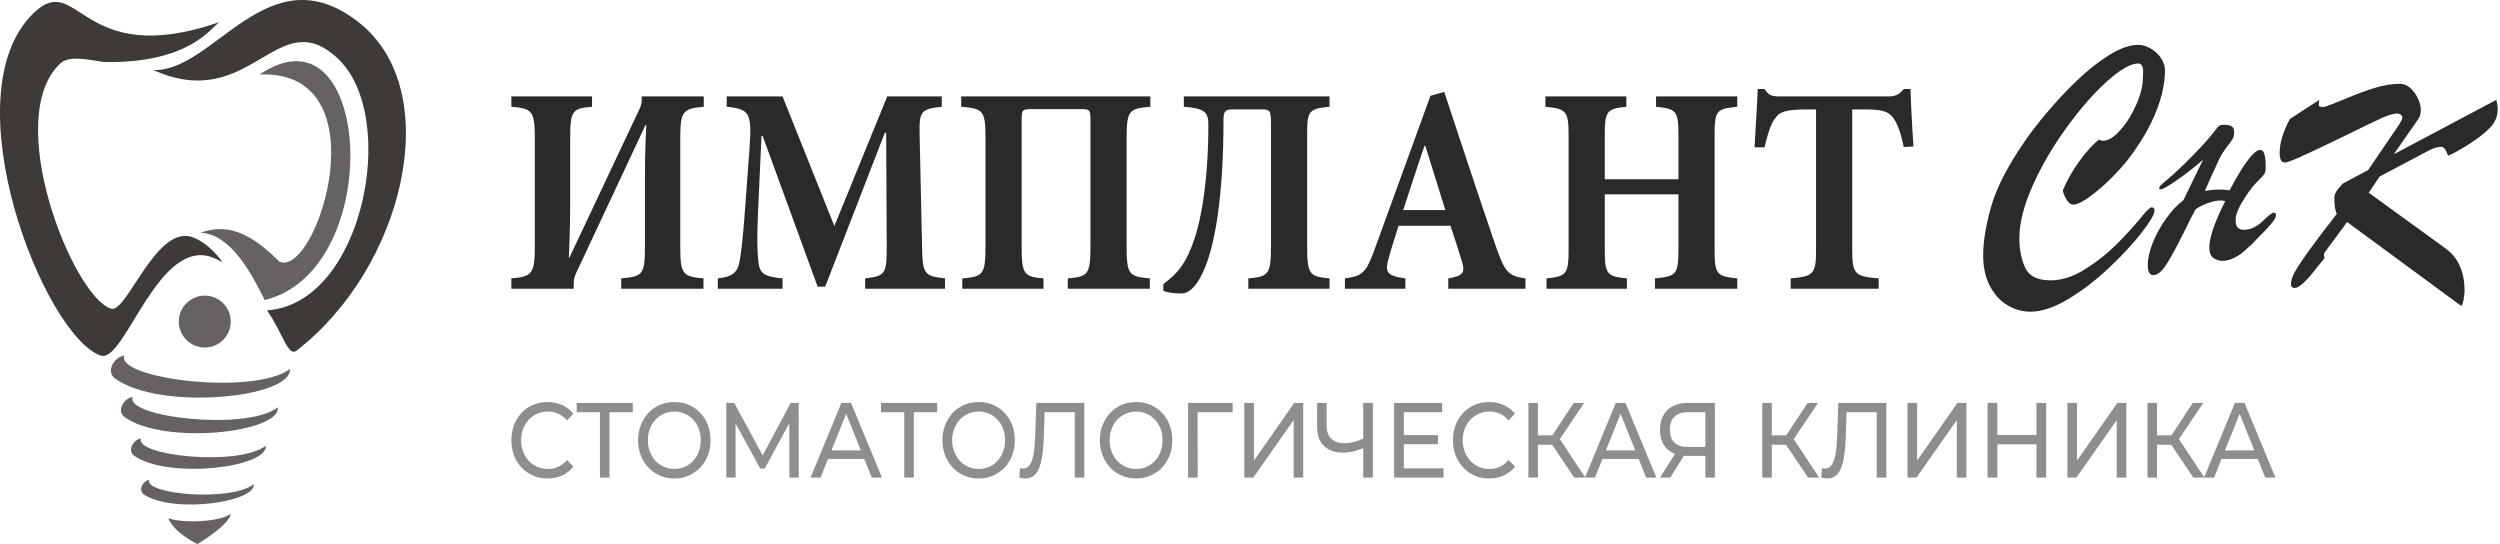 <svg width="836" height="182" viewBox="0 0 836 182" fill="none" xmlns="http://www.w3.org/2000/svg">
<path d="M183.044 160C184.833 160 186.461 159.679 187.957 159.001C189.421 158.324 190.692 157.359 191.732 156.074L189.618 153.825C187.893 155.824 185.743 156.824 183.205 156.824C181.512 156.824 179.983 156.397 178.616 155.574C177.249 154.754 176.177 153.577 175.427 152.112C174.647 150.649 174.255 149.044 174.255 147.224C174.255 145.403 174.647 143.762 175.427 142.299C176.177 140.835 177.249 139.695 178.616 138.873C179.983 138.053 181.512 137.624 183.205 137.624C185.777 137.624 187.892 138.623 189.618 140.585L191.732 138.338C190.692 137.053 189.421 136.09 187.957 135.41C186.493 134.768 184.866 134.447 183.076 134.447C180.797 134.447 178.747 134.983 176.891 136.089C175.037 137.195 173.605 138.729 172.564 140.656C171.522 142.62 171 144.797 171 147.222C171 149.65 171.522 151.827 172.564 153.753C173.606 155.717 175.037 157.215 176.891 158.322C178.714 159.429 180.765 159.999 183.043 159.999L183.044 160ZM211.619 134.733H192.841V137.837H200.62V159.715H203.809V137.837H211.619V134.733ZM225.514 160C227.794 160 229.843 159.43 231.699 158.324C233.554 157.217 234.986 155.718 236.026 153.755C237.069 151.828 237.587 149.651 237.587 147.224C237.587 144.797 237.068 142.62 236.026 140.657C234.985 138.731 233.554 137.197 231.699 136.09C229.844 134.983 227.794 134.449 225.514 134.449C223.204 134.449 221.153 134.984 219.298 136.09C217.446 137.197 216.012 138.731 214.971 140.694C213.897 142.658 213.377 144.835 213.377 147.225C213.377 149.616 213.897 151.794 214.971 153.756C216.013 155.72 217.446 157.218 219.298 158.325C221.153 159.432 223.204 160.001 225.514 160.001V160ZM225.514 156.824C223.855 156.824 222.326 156.397 220.99 155.574C219.625 154.754 218.551 153.577 217.801 152.112C217.02 150.649 216.629 149.044 216.629 147.224C216.629 145.403 217.02 143.762 217.801 142.299C218.551 140.835 219.625 139.695 220.99 138.873C222.326 138.053 223.855 137.624 225.514 137.624C227.175 137.624 228.703 138.052 230.039 138.873C231.374 139.695 232.415 140.837 233.194 142.299C233.944 143.762 234.334 145.403 234.334 147.224C234.334 149.044 233.943 150.649 233.194 152.112C232.415 153.577 231.372 154.754 230.039 155.574C228.703 156.395 227.175 156.824 225.514 156.824ZM267.106 159.715L267.076 134.733H264.407L255.033 152.292L245.531 134.733H242.862V159.715H245.987V141.621L254.222 156.682H255.719L263.952 141.514L263.985 159.716H267.109L267.106 159.715ZM291.517 159.715H294.934L284.584 134.733H281.362L271.045 159.715H274.397L276.902 153.469H289.009L291.514 159.715H291.517ZM278.044 150.615L282.957 138.373L287.871 150.615H278.042H278.044ZM313.383 134.733H294.605V137.837H302.384V159.715H305.573V137.837H313.383V134.733ZM327.283 160C329.561 160 331.61 159.43 333.466 158.324C335.321 157.217 336.754 155.718 337.795 153.755C338.837 151.828 339.356 149.651 339.356 147.224C339.356 144.797 338.836 142.62 337.795 140.657C336.753 138.731 335.321 137.197 333.466 136.09C331.612 134.983 329.561 134.449 327.283 134.449C324.973 134.449 322.922 134.984 321.067 136.09C319.214 137.197 317.781 138.731 316.739 140.694C315.665 142.658 315.145 144.835 315.145 147.225C315.145 149.616 315.665 151.794 316.739 153.756C317.782 155.72 319.214 157.218 321.067 158.325C322.922 159.432 324.973 160.001 327.283 160.001V160ZM327.283 156.824C325.624 156.824 324.094 156.397 322.759 155.574C321.392 154.754 320.319 153.577 319.569 152.112C318.789 150.649 318.398 149.044 318.398 147.224C318.398 145.403 318.789 143.762 319.569 142.299C320.319 140.835 321.392 139.695 322.759 138.873C324.094 138.053 325.624 137.624 327.283 137.624C328.943 137.624 330.472 138.052 331.808 138.873C333.143 139.695 334.182 140.837 334.963 142.299C335.713 143.762 336.103 145.403 336.103 147.224C336.103 149.044 335.712 150.649 334.963 152.112C334.182 153.577 333.141 154.754 331.808 155.574C330.472 156.395 328.943 156.824 327.283 156.824ZM346.55 134.733L346.192 145.26C346.094 147.938 345.933 150.115 345.639 151.756C345.347 153.397 344.923 154.61 344.371 155.431C343.817 156.251 343.068 156.681 342.125 156.681C341.767 156.681 341.442 156.644 341.084 156.538L340.856 159.715C341.539 159.894 342.222 160 342.906 160C344.371 160 345.542 159.464 346.422 158.359C347.301 157.289 347.918 155.683 348.342 153.541C348.733 151.401 348.993 148.616 349.09 145.155L349.318 137.839H359.407V159.716H362.597V134.734H346.553L346.55 134.733ZM379.941 160C382.219 160 384.27 159.43 386.124 158.324C387.979 157.217 389.412 155.718 390.453 153.755C391.495 151.828 392.014 149.651 392.014 147.224C392.014 144.797 391.494 142.62 390.453 140.657C389.411 138.731 387.979 137.197 386.124 136.09C384.271 134.983 382.219 134.449 379.941 134.449C377.631 134.449 375.58 134.984 373.725 136.09C371.872 137.197 370.439 138.731 369.398 140.694C368.323 142.658 367.804 144.835 367.804 147.225C367.804 149.616 368.323 151.794 369.398 153.756C370.44 155.72 371.872 157.218 373.725 158.325C375.58 159.432 377.631 160.001 379.941 160.001V160ZM379.941 156.824C378.282 156.824 376.752 156.397 375.417 155.574C374.05 154.754 372.977 153.577 372.227 152.112C371.447 150.649 371.056 149.044 371.056 147.224C371.056 145.403 371.447 143.762 372.227 142.299C372.977 140.835 374.05 139.695 375.417 138.873C376.752 138.053 378.282 137.624 379.941 137.624C381.601 137.624 383.13 138.052 384.466 138.873C385.801 139.695 386.84 140.837 387.621 142.299C388.371 143.762 388.761 145.403 388.761 147.224C388.761 149.044 388.37 150.649 387.621 152.112C386.84 153.577 385.799 154.754 384.466 155.574C383.13 156.395 381.601 156.824 379.941 156.824ZM412.225 134.733H397.288V159.715H400.51L400.477 137.837H412.193L412.226 134.733H412.225ZM416.098 159.715H419.094L432.599 140.479V159.715H435.789V134.733H432.795L419.322 154.005V134.733H416.098V159.715ZM455.868 134.733V146.653C453.752 147.687 451.671 148.223 449.554 148.223C447.667 148.223 446.202 147.724 445.194 146.723C444.15 145.724 443.63 144.297 443.63 142.441V134.733H440.441V142.834C440.441 145.582 441.221 147.689 442.752 149.151C444.28 150.615 446.429 151.364 449.195 151.364C451.245 151.364 453.457 150.864 455.867 149.83V159.716H459.089V134.734H455.867L455.868 134.733ZM469.438 156.61V148.544H480.862V145.51H469.438V137.837H482.261V134.733H466.183V159.715H482.716V156.61H469.437H469.438ZM497.917 160C499.708 160 501.335 159.679 502.832 159.001C504.296 158.324 505.566 157.359 506.607 156.074L504.491 153.825C502.768 155.824 500.618 156.824 498.08 156.824C496.386 156.824 494.857 156.397 493.491 155.574C492.123 154.754 491.051 153.577 490.301 152.112C489.52 150.649 489.128 149.044 489.128 147.224C489.128 145.403 489.52 143.762 490.301 142.299C491.051 140.835 492.123 139.695 493.491 138.873C494.857 138.053 496.386 137.624 498.08 137.624C500.652 137.624 502.766 138.623 504.491 140.585L506.607 138.338C505.566 137.053 504.296 136.09 502.832 135.41C501.368 134.768 499.74 134.447 497.95 134.447C495.672 134.447 493.622 134.983 491.766 136.089C489.912 137.195 488.479 138.729 487.437 140.656C486.396 142.62 485.876 144.797 485.876 147.222C485.876 149.65 486.398 151.827 487.437 153.753C488.481 155.717 489.912 157.215 491.766 158.322C493.589 159.429 495.639 159.999 497.916 159.999L497.917 160ZM526.43 159.715H530.139L521.611 146.831L529.747 134.733H526.266L519.107 145.582H514.289V134.733H511.099V159.715H514.289V148.722H519.042L526.43 159.715ZM550.481 159.715H553.898L543.548 134.733H540.326L530.01 159.715H533.361L535.866 153.469H547.973L550.478 159.715H550.481ZM537.008 150.615L541.921 138.373L546.836 150.615H537.007H537.008ZM564.312 134.733C561.48 134.733 559.266 135.517 557.607 137.088C555.947 138.694 555.099 140.906 555.099 143.726C555.099 145.724 555.524 147.402 556.402 148.794C557.282 150.185 558.517 151.185 560.145 151.793L555.098 159.715H558.549L563.106 152.399C563.3 152.434 563.594 152.434 563.985 152.434H570.264V159.715H573.455V134.733H564.309H564.312ZM558.387 143.69C558.387 141.8 558.909 140.335 559.951 139.336C560.993 138.336 562.49 137.836 564.442 137.836H570.267V149.436H564.246C562.326 149.436 560.863 148.936 559.885 147.936C558.876 146.972 558.388 145.546 558.388 143.688L558.387 143.69ZM604.635 159.715H608.346L599.817 146.831L607.954 134.733H604.471L597.312 145.582H592.495V134.733H589.306V159.715H592.495V148.722H597.248L604.635 159.715ZM614.724 134.733L614.367 145.26C614.268 147.938 614.107 150.115 613.815 151.756C613.521 153.397 613.099 154.61 612.544 155.431C611.991 156.251 611.243 156.681 610.299 156.681C609.941 156.681 609.615 156.644 609.257 156.538L609.029 159.715C609.712 159.894 610.396 160 611.079 160C612.544 160 613.716 159.464 614.595 158.359C615.474 157.289 616.092 155.683 616.516 153.541C616.906 151.401 617.167 148.616 617.265 145.155L617.493 137.839H627.581V159.716H630.772V134.734H614.726L614.724 134.733ZM637.865 159.715H640.859L654.364 140.479V159.715H657.554V134.733H654.561L641.086 154.005V134.733H637.863V159.715H637.865ZM680.988 134.733V145.475H667.903V134.733H664.649V159.715H667.903V148.581H680.988V159.715H684.241V134.733H680.988ZM691.336 159.715H694.33L707.836 140.479V159.715H711.026V134.733H708.032L694.559 154.005V134.733H691.336V159.715ZM733.45 159.715H737.16L728.632 146.831L736.768 134.733H733.287L726.128 145.582H721.309V134.733H718.12V159.715H721.309V148.722H726.063L733.45 159.715ZM757.502 159.715H760.919L750.569 134.733H747.347L737.03 159.715H740.382L742.887 153.469H754.994L757.499 159.715H757.502ZM744.029 150.615L748.942 138.373L753.856 150.615H744.028H744.029Z" fill="#8D8E8E"/>
<path d="M235.249 96.557V93.094C228.301 92.5 227.488 91.709 227.488 82.506V46.191C227.488 37.286 228.301 36.297 235.338 35.702V32.239H214.583V33.624C214.583 34.417 214.313 35.702 213.591 36.989L190.401 86.168H190.22C190.672 75.679 190.672 70.434 190.672 66.476V46.291C190.672 36.89 191.392 36.297 197.981 35.703V32.24H171V35.703C178.039 36.297 178.849 37.089 178.849 46.687V82.111C178.849 91.511 178.038 92.5 171 93.094V96.557H191.844V95.172C191.844 93.886 191.934 92.798 192.657 91.312L215.848 41.837H216.118C215.668 51.337 215.668 55.691 215.668 59.253V82.506C215.668 91.709 214.946 92.5 207.727 93.094V96.557H235.249ZM316.01 96.557V93.094C308.971 92.303 308.521 91.61 308.339 82.506L307.527 45.498C307.346 37.286 307.707 36.494 314.927 35.703V32.24H296.698L279.013 75.581L261.688 32.24H243.009V35.703C250.769 36.496 251.401 37.88 250.68 49.061L249.235 68.654C248.514 79.044 247.881 84.287 247.34 87.355C246.709 90.917 245.086 92.599 240.031 93.094V96.557H261.688V93.094C255.643 92.5 253.928 91.61 253.568 87.157C253.207 84.091 253.115 79.44 253.477 71.227L254.65 45.401H255.011L273.419 95.865H275.945L295.888 44.411H296.338L296.52 82.507C296.52 91.611 296.068 92.305 289.301 93.095V96.558H316.011L316.01 96.557ZM384.5 96.557V93.094C377.461 92.5 376.739 91.809 376.739 82.111V46.489C376.739 36.989 377.461 36.297 384.681 35.702V32.239H321.425V35.702C328.826 36.295 329.546 36.988 329.546 46.29V82.109C329.546 91.808 328.826 92.499 321.787 93.092V96.556H348.948V93.092C342.361 92.499 341.637 91.808 341.637 82.109V40.055C341.637 36.69 341.819 36.493 345.247 36.493H361.039C364.467 36.493 364.646 36.493 364.646 40.352V82.109C364.646 91.808 363.927 92.499 357.068 93.092V96.556H384.5V96.557ZM444.597 96.557V93.094C437.83 92.5 437.109 91.709 437.109 82.111V44.41C437.109 37.089 437.83 36.297 444.597 35.702V32.239H395.871V35.702C402.818 36.197 404.082 37.483 404.082 41.738C404.082 59.154 401.916 74.293 398.308 82.902C396.05 88.542 393.615 91.61 389.012 94.973V97.25C390.276 97.745 392.262 98.139 394.967 98.139C397.134 98.139 399.119 96.655 401.105 93.291C406.7 83.792 409.136 63.408 409.136 40.452C409.136 37.384 409.497 36.593 412.113 36.593H421.769C424.836 36.593 425.017 36.889 425.017 41.936V82.109C425.017 91.708 424.296 92.499 417.438 93.092V96.556H444.599L444.597 96.557ZM510.11 96.557V93.094C504.335 92.303 503.253 91.016 500.185 82.308C494.318 65.289 488.723 48.071 482.949 30.755L478.348 32.041L459.849 82.902C456.872 91.214 455.698 92.303 449.743 93.092V96.556H469.956V93.092C463.369 92.203 463.097 90.816 464.453 86.068C465.534 82.109 466.709 78.548 467.7 75.48H485.027C486.378 79.438 487.732 83.693 488.635 86.662C490.08 91.016 489.628 92.203 484.303 93.094V96.557H510.111H510.11ZM483.309 70.237H469.234C471.579 63.211 473.835 55.986 476.362 48.764H476.632L483.309 70.237ZM580.941 32.239H553.781V35.702C560.55 36.395 561.271 36.988 561.271 45.4V59.945H536.636V45.4C536.636 36.989 537.357 36.395 543.855 35.702V32.239H516.783V35.702C523.731 36.395 524.543 36.988 524.543 45.4V83.397C524.543 91.808 523.731 92.402 517.144 93.094V96.557H544.034V93.094C537.357 92.402 536.635 91.809 536.635 83.397V64.992H561.269V83.397C561.269 91.808 560.548 92.402 553.419 93.094V96.557H580.94V93.094C574.083 92.402 573.361 91.809 573.361 83.496V45.4C573.361 36.989 573.903 36.395 580.94 35.702V32.239H580.941ZM639.868 48.962C639.416 42.63 638.965 33.92 638.876 29.766H636.618C635.085 31.647 633.822 32.239 631.476 32.239H595.199C592.584 32.239 591.41 31.943 590.058 29.766H587.801C587.619 34.812 587.079 42.036 586.717 49.259H590.057C591.229 44.312 592.31 40.947 593.847 39.265C595.11 37.583 596.733 36.594 604.223 36.594H607.291V83.397C607.291 91.808 606.389 92.402 598.809 93.094V96.557H628.228V93.094C620.286 92.402 619.383 91.809 619.383 83.397V36.594H623.444C628.769 36.594 631.024 37.089 632.649 38.869C634.273 40.651 635.537 44.016 636.618 49.161L639.868 48.963V48.962Z" fill="#2B2A29"/>
<path d="M701.874 46.665C702.272 46.925 702.741 47.059 703.304 47.059C705.02 47.059 706.933 45.877 709.041 43.505C711.147 41.138 712.933 38.289 714.392 34.949C715.852 31.617 716.577 28.665 716.577 26.087C716.577 25.939 716.597 25.632 716.626 25.149C716.655 24.658 716.67 24.282 716.67 24.016C716.67 22.157 716.123 21.231 715.042 21.231C712.511 21.231 709.04 23.217 704.615 27.19C700.19 31.157 695.69 36.279 691.129 42.553C686.56 48.822 682.782 55.29 679.774 61.963C676.775 68.622 675.277 74.548 675.277 79.713C675.277 83.468 675.932 86.752 677.234 89.55C678.541 92.356 681.372 93.749 685.733 93.749C689.463 93.749 693.309 92.507 697.27 90.023C701.237 87.529 704.793 84.709 707.944 81.54C711.107 78.375 713.987 75.191 716.577 71.982C718.027 70.213 719.014 69.325 719.567 69.325C720.174 69.325 720.469 69.69 720.469 70.41C720.469 71.656 719.029 74.121 716.145 77.824C713.258 81.535 709.638 85.434 705.287 89.53C700.931 93.636 696.393 97.121 691.682 99.97C686.967 102.808 682.734 104.233 678.971 104.233C676.298 104.233 673.752 103.518 671.324 102.089C668.908 100.655 666.943 98.514 665.44 95.672C663.93 92.838 663.175 89.416 663.175 85.42C663.175 80.831 664.062 75.408 665.824 69.143C667.584 62.883 671.333 55.58 677.08 47.244C678.946 44.507 681.406 41.31 684.475 37.662C687.533 34.015 690.864 30.46 694.463 26.996C698.059 23.54 701.685 20.672 705.325 18.4C708.967 16.138 712.211 15 715.062 15C716.393 15 717.77 15.407 719.176 16.213C720.596 17.03 721.741 18.101 722.639 19.421C723.531 20.742 723.985 22.137 723.985 23.601C723.985 25.918 723.63 28.549 722.91 31.502C722.204 34.449 720.941 37.776 719.127 41.506C717.311 45.217 714.841 49.117 711.708 53.193C710.317 55.047 708.389 57.187 705.937 59.631C703.485 62.065 701.069 64.145 698.696 65.861C696.327 67.575 694.499 68.43 693.225 68.43C692.481 68.43 691.804 67.93 691.173 66.93C690.541 65.92 690.079 64.84 689.782 63.672C691.209 60.345 693.033 57.128 695.242 54.021C697.463 50.931 699.667 48.475 701.872 46.662L701.874 46.665Z" fill="#2B2A29"/>
<path d="M730.126 66.94L736.719 53.384C735.778 54.271 734.055 55.687 731.556 57.643C730.431 58.53 728.872 59.635 726.903 60.966C724.92 62.291 723.565 63.076 722.815 63.292H722.257L722.001 62.878C722.001 62.424 722.844 61.553 724.531 60.222C726.855 58.309 729.765 55.564 733.257 52C736.751 48.432 739.166 45.726 740.509 43.897C741.268 42.866 741.826 42.24 742.166 42.038C742.51 41.826 743.04 41.723 743.744 41.723C745.979 41.723 747.093 42.442 747.093 43.897C747.093 44.927 746.966 45.705 746.714 46.223C746.472 46.755 745.979 47.456 745.253 48.353C744.523 49.25 743.803 50.27 743.078 51.433C742.362 52.587 741.584 54.169 740.764 56.17C740.606 56.515 740.38 57.008 740.084 57.614C739.793 58.23 739.509 58.827 739.227 59.423C738.847 60.329 738.52 61.079 738.275 61.675C738.014 62.27 737.697 63.007 737.333 63.874C738.902 63.553 740.5 63.391 742.117 63.391C743.583 63.391 744.726 63.489 745.545 63.676C750.34 54.651 753.767 50.121 755.839 50.121C757.037 50.121 757.644 51.93 757.644 55.564C757.644 56.786 757.531 57.603 757.305 58.029C757.073 58.443 756.559 59.039 755.746 59.817C754.014 61.43 752.288 63.572 750.567 66.27C748.83 68.956 747.859 71.159 747.623 72.879V74.48C747.869 76.057 748.772 76.847 750.335 76.847C752.579 76.847 754.745 75.816 756.828 73.775C758.647 71.986 759.856 71.089 760.443 71.089C760.866 71.089 761.084 71.459 761.084 72.178C761.084 72.715 760.487 73.672 759.308 75.067C758.129 76.463 756.94 77.714 755.746 78.822C755.15 79.418 754.572 80.015 754.029 80.611C753.511 81.237 752.915 81.824 752.224 82.376L751.529 82.991L751.055 83.459C749.94 84.54 748.671 85.446 747.257 86.156C745.847 86.88 744.519 87.234 743.3 87.234C742.214 87.234 741.189 86.924 740.228 86.297C739.27 85.682 738.788 84.508 738.788 82.788C738.788 79.456 740.564 74.277 744.119 67.257C743.424 67.105 742.944 67.034 742.664 67.034C741.298 67.034 739.804 67.346 738.191 67.948C736.578 68.563 735.237 69.248 734.181 70.013C733.071 72.074 732.05 74.084 731.118 76.046C728.49 81.361 726.353 85.348 724.72 88.005C723.082 90.662 721.549 91.993 720.103 91.993C718.84 91.993 718.214 90.894 718.214 88.709C718.214 86.502 718.772 83.982 719.896 81.168C721.015 78.348 722.511 75.652 724.37 73.064C726.219 70.47 728.148 68.431 730.127 66.938L730.126 66.94Z" fill="#2B2A29"/>
<path d="M800.481 51.585L834.788 33.382C835.079 34.595 835.233 35.615 835.233 36.454C835.233 38.859 834.378 40.948 832.667 42.707C830.971 44.471 828.515 46.38 825.308 48.421C822.461 50.21 820.233 51.422 818.635 52.069C817.958 50.081 817.199 49.095 816.37 49.095C815.141 49.095 813.731 49.523 812.133 50.372L795.781 58.999L792.102 64.44L817.732 83.039C822.004 86.099 824.144 90.847 824.144 97.288C824.144 98.047 824.026 99.068 823.789 100.34C823.557 101.612 823.276 102.247 822.955 102.247L784.875 74.242L777.204 84.641L777.12 85.524L777.376 86.209C776.937 86.835 776.123 87.856 774.93 89.27C774.525 89.787 774.249 90.128 774.116 90.29L773.677 90.868C770.752 94.486 768.649 96.309 767.357 96.309C766.514 96.309 766.095 95.847 766.095 94.93C766.095 94.047 766.407 92.938 767.037 91.621C767.66 90.301 769.129 88.01 771.453 84.735C773.776 81.472 777.106 77.05 781.437 71.482C780.894 70.595 780.623 68.849 780.623 66.243C780.623 65.385 780.865 64.607 781.357 63.897C781.846 63.191 782.541 62.354 783.419 61.378L791.908 56.848L801.755 42.407C802.84 40.83 803.383 39.769 803.383 39.242L802.924 38.345L801.839 37.94C800.552 37.94 798.868 38.4 796.792 39.326C794.725 40.247 790.542 42.254 784.258 45.344C777.963 48.434 772.665 50.938 768.344 52.87C766.025 53.851 764.581 54.344 764.027 54.344C762.878 54.344 762.312 53.283 762.312 51.175C762.312 47.843 763.445 44.063 765.718 39.808L775.575 33.387C775.455 33.771 775.398 34.408 775.398 35.275C775.398 35.601 775.999 35.769 777.203 35.769C778.426 35.408 780.864 34.467 784.542 32.924C788.216 31.396 791.474 30.194 794.305 29.336C797.137 28.469 799.895 28.035 802.568 28.035C803.814 28.035 804.97 28.508 806.03 29.459C807.091 30.41 807.934 31.578 808.566 32.963C809.193 34.349 809.513 35.571 809.513 36.63C809.513 37.963 809.236 39.012 808.693 39.799L800.479 51.59L800.481 51.585Z" fill="#2B2A29"/>
<path d="M64.879 79.502C52.368 74.196 42.476 105.008 37.089 103.217C24.242 98.94 0.68 39.645 20.137 21.223C23.308 18.224 30.82 20.247 34.725 20.741C62.954 21.313 70.537 9.421 73.31 7.418C26.915 23.479 26.309 -9.893 11.442 4.181C-17.259 31.354 14.807 112.609 33.755 118.922C41.696 121.565 53.102 78.454 71.555 86.281C72.568 86.707 73.535 87.198 74.47 87.739C71.99 84.376 68.916 81.216 64.879 79.502Z" fill="#3D3A38"/>
<path d="M120.11 7.588C89.787 -16.406 71.596 24.248 51.257 23.409C84.005 38.202 92.8 0.348 113.113 19.717C133.625 39.274 121.395 101.714 89.287 103.766C94.685 111.616 96.324 119.44 99.154 117.258C134.994 89.636 149.249 30.651 120.11 7.587V7.588Z" fill="#3D3A38"/>
<path d="M77.162 107.535C77.162 102.738 73.276 98.856 68.475 98.856C63.677 98.856 59.79 102.738 59.79 107.535C59.79 112.33 63.678 116.212 68.475 116.212C73.276 116.212 77.162 112.33 77.162 107.535Z" fill="#656261"/>
<path d="M41.595 118.891C38.555 126.632 84.973 132.415 96.924 123.404C97.772 133.027 53.749 137.478 38.555 126.632C35.256 124.283 38.083 119.394 41.595 118.891Z" fill="#656261"/>
<path d="M44.359 132.74C41.766 139.558 82.502 144.224 92.898 136.233C93.721 144.657 55.173 148.931 41.765 139.558C38.853 137.526 41.286 133.212 44.358 132.74H44.359Z" fill="#656261"/>
<path d="M47.129 146.594C44.973 152.48 80.028 156.038 88.871 149.051C89.677 156.285 56.6 160.386 44.973 152.48C42.448 150.763 44.492 147.033 47.129 146.594Z" fill="#656261"/>
<path d="M49.893 160.447C48.178 165.401 77.553 167.853 84.85 161.88C85.626 167.917 58.023 171.844 48.178 165.401C46.042 164.002 47.698 160.857 49.893 160.447Z" fill="#656261"/>
<path d="M77.161 171.858C73.652 174.431 61.731 175.144 56.273 173.313C58.347 178.347 66.024 181.921 66.024 181.921C66.024 181.921 76.661 175.621 77.161 171.857V171.858Z" fill="#656261"/>
<path d="M86.823 24.902C124.37 -0.421 129.45 90.33 88.519 100.336C84.127 91.481 77.162 78.208 67.014 77.83C75.763 74.727 83.335 77.393 93.494 87.544C106.159 92.711 128.043 23.205 86.823 24.902Z" fill="#656261"/>
</svg>
